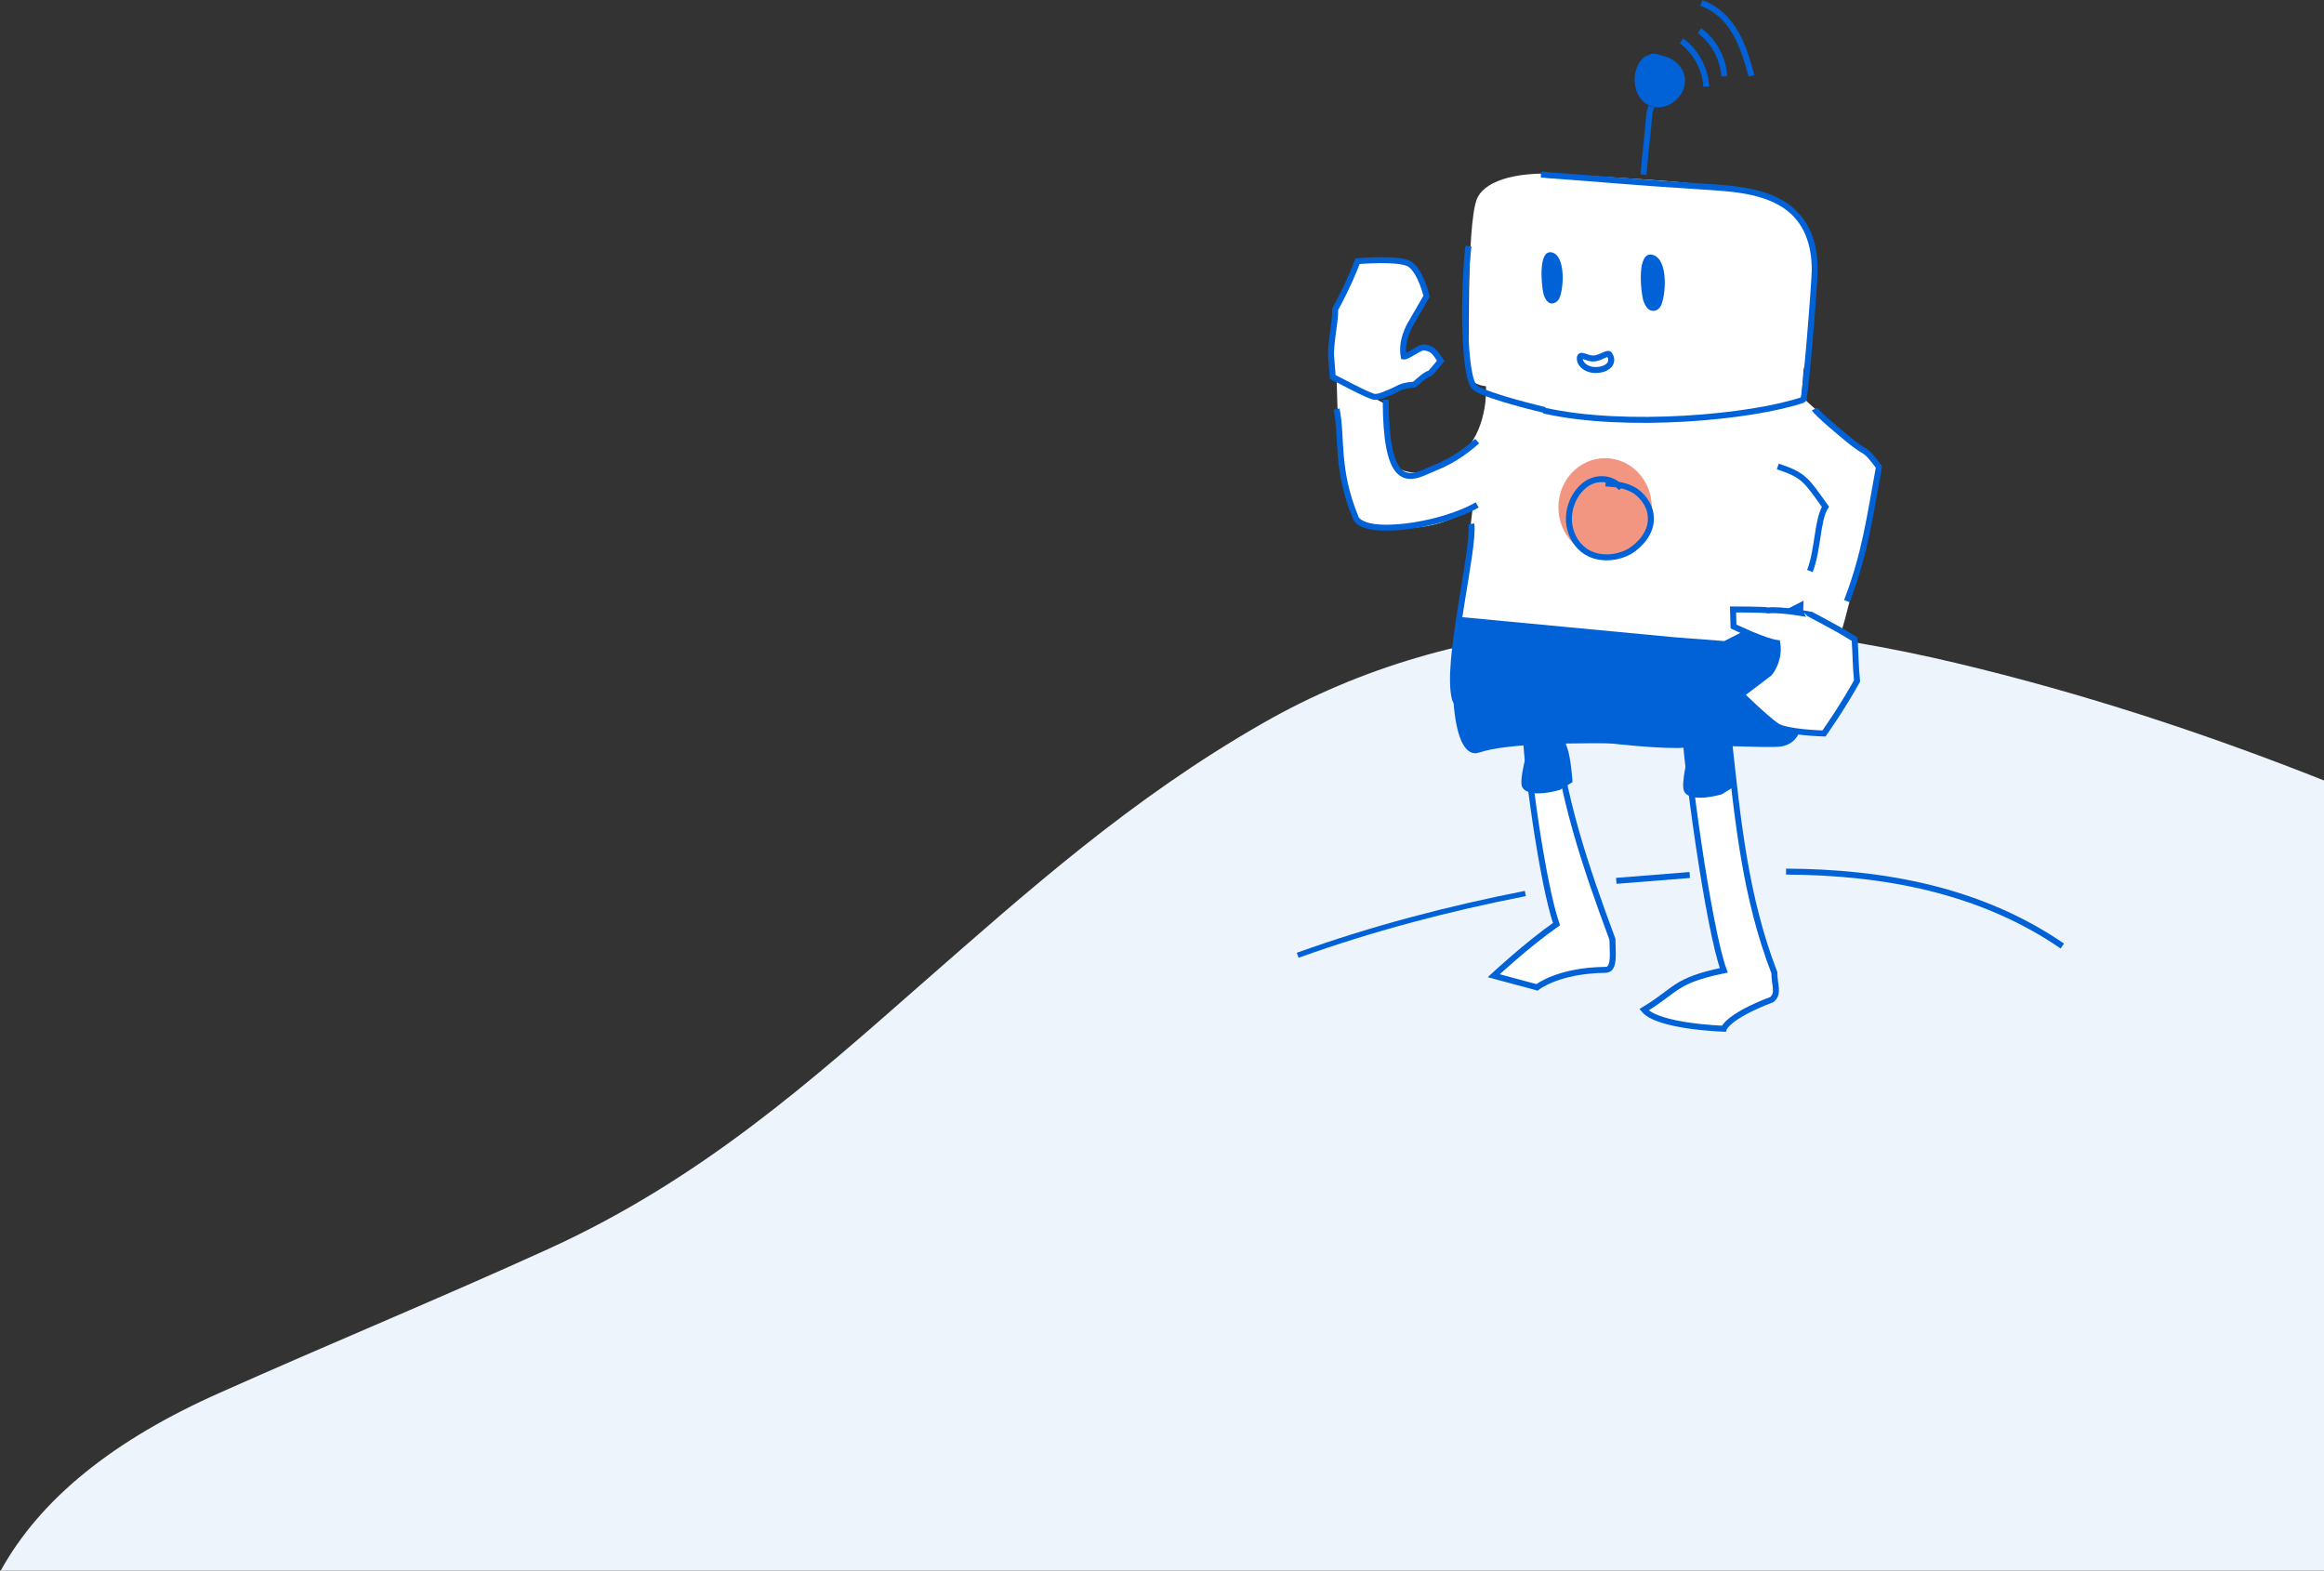 <?xml version="1.0" encoding="utf-8"?>
<!-- Generator: Adobe Illustrator 27.7.0, SVG Export Plug-In . SVG Version: 6.00 Build 0)  -->
<svg version="1.1" id="Ebene_1" xmlns="http://www.w3.org/2000/svg" xmlns:xlink="http://www.w3.org/1999/xlink" x="0px" y="0px"
	 viewBox="0 0 477.8 322.9" enable-background="new 0 0 477.8 322.9" xml:space="preserve">
<rect x="0" y="0" width="477.8" height="322.9" fill="#333333" stroke="none"/>
<path fill-rule="evenodd" clip-rule="evenodd" fill="#EEF4FB" d="M402.1,136.3c-54-12.8-102.1-10.7-142.5,12.4
	c-27.1,15.5-48.3,34.5-69.8,53.3c-22.9,20.1-45.5,40.4-77.1,54.8c-22.2,10.1-45,19.5-67.4,29.5c-21.9,9.7-37,21.8-45.2,36.7h477.8
	V160.5C453.7,150.9,428.6,142.6,402.1,136.3z"/>
<path fill="#FFFFFF" d="M274.8,77.9l10.1,5.2c0,0-0.4,10.7,2.1,12.8c2.5,2.1,9.4,2.1,14.2-3.2c4.9-5.4,4.3-13.3,4.3-13.3
	s-3.8-0.2-3.6-3.3c0.2-3.2-0.4-29.4,1.7-35.1c1.3-3.4,7.1-5.9,17.6-5.2c17.2,1.3,42.3,1.6,47.8,8c8.3,9.7,1.8,32.2,1.8,32.2
	l-0.4,5.5c5.9,5.8,16.7,13.3,15.9,16.3c-2.1,8-5.4,24.8-7.9,32.6c-2.9,8.8-19.8,10.5-37.1,8.7c-17.4-1.8-43.1-2.7-42.2-6.4
	c0.8-3.7,3.7-28.5,3.7-28.5s-6.5,5.3-16.4,4.2C276.4,107.4,275.6,106.6,274.8,77.9z"/>
<path fill="none" stroke="#0062D6" stroke-width="1.228" stroke-miterlimit="10" d="M337.9,35.9c0.3-4.2,0.9-8.4,1.2-12.6l0.4-1.4"
	/>
<path fill="none" stroke="#0062D6" stroke-width="1.228" stroke-miterlimit="10" d="M338.7,12c-3,2.1-2.6,7.9,0.8,9.2
	c3,1.2,6.6-1.8,6.3-5s-4.5-5.3-7.1-3.6"/>
<path fill="none" stroke="#0062D6" stroke-width="1.228" stroke-miterlimit="10" d="M345.7,8.4c2.9,2.1,4.9,5.7,5.1,9.4"/>
<path fill="none" stroke="#0062D6" stroke-width="1.228" stroke-miterlimit="10" d="M349.4,6.3c2.9,2.1,4.9,5.7,5.1,9.4"/>
<path fill="none" stroke="#0062D6" stroke-width="1.228" stroke-miterlimit="10" d="M349.8,0.6c6.9,2.6,8.8,9.6,10.3,15"/>
<path fill="#0062D6" d="M346,16.5c-0.1-0.5-0.4-1.2-0.8-1.6c-0.4-0.4-0.8-0.9-1.1-1.5c-0.3-0.3-0.6-0.5-1-0.6
	c-0.1,0-0.2-0.1-0.3-0.1c-0.1-0.1-0.2-0.3-0.3-0.4c-0.3-0.3-0.6-0.5-0.9-0.8c-0.4-0.2-0.7-0.4-1.2-0.4c-0.4-0.1-0.8-0.1-1.2,0.1
	c-0.2,0.1-0.5,0.2-0.7,0.3c-0.5,0.3-0.8,0.8-1.1,1.3c-0.1,0.1-0.1,0.1-0.1,0.2c0,0,0,0.1-0.1,0.1c-0.1,0.3-0.3,0.6-0.4,1
	c-0.1,0.4-0.2,1-0.2,1.6c0,0.1,0,0.2,0,0.3c0,0.1,0,0.1,0,0.2c0,0.3,0.1,0.6,0.1,1c0,0.1,0,0.2,0.1,0.3c0,0,0,0.1,0.1,0.1
	c0.1,0.3,0.2,0.6,0.4,1c0,0.1,0.1,0.2,0.1,0.2c0.2,0.3,0.4,0.6,0.7,0.9c0.3,0.3,0.7,0.6,1.1,0.9c0.3,0.2,0.6,0.3,1,0.4
	c0.1,0,0.2,0.1,0.3,0.1c0.3,0.1,0.7,0.1,1.1,0.2c0.1,0,0.2,0,0.3,0c0.4,0,0.8-0.1,1.1-0.1c0.1,0,0.2,0,0.3-0.1c0,0,0.1,0,0.1-0.1
	c0.3-0.1,0.6-0.2,0.9-0.4c0.1-0.1,0.2-0.1,0.3-0.2c0.5-0.3,0.8-0.8,1.1-1.3c0.2-0.4,0.4-0.8,0.4-1.4C346.2,17.4,346.2,16.9,346,16.5
	z"/>
<path fill="none" stroke="#0062D6" stroke-width="1.228" stroke-miterlimit="10" d="M316.8,35.9c0.4,0,0.8,0,1.2,0.1
	c10,0.7,19.8,1.6,29.8,2.2c6.3,0.5,13.8,0.4,19.3,4.1c4.5,3.1,6,8,6,13.2c0,2.3-1.9,26.7-2.4,26.7c-10.5,3.6-36.6,6-53.3,2.2"/>
<path fill="none" stroke="#0062D6" stroke-width="1.228" stroke-miterlimit="10" d="M302.5,107.7c0.7,5.3-5.3,28.4-3.4,35.9
	c1.5,6,40.9,10.2,47.2,9.5"/>
<path fill="#FFFFFF" d="M346.3,147.4c0.1,8.7,5,43.8,8.1,52.1c-10.2,2.1-9.6,4-16.4,8.1c2.9,3.5,16.4,3.9,16.4,3.9s0.7-2.5,9.9-6
	c1.5-1.3,0.5-2.9,0.5-5.5c-6-15.6-7.5-31.1-9.4-48.4"/>
<path fill="none" stroke="#0062D6" stroke-width="1.228" stroke-miterlimit="10" d="M346.3,147.4c0.1,8.7,5,43.8,8.1,52.1
	c-10.2,2.1-9.6,4-16.4,8.1c2.9,3.5,16.4,3.9,16.4,3.9s0.7-2.5,9.9-6c1.5-1.3,0.5-2.9,0.5-5.5c-6-15.6-7.5-31.1-9.4-48.4"/>
<path fill="#FFFFFF" d="M313.6,148.9c0.1,8.5,3.6,33,6.4,41.1c-5.9,4.1-12.9,10.6-12.9,10.6l8.9,2.4c0,0,4.3-3.5,14.1-3.6
	c2,0,1.4-3.8,1.4-6.3c-5.6-15.1-10.4-29.2-12.2-46"/>
<path fill="none" stroke="#0062D6" stroke-width="1.228" stroke-miterlimit="10" d="M313.6,148.9c0.1,8.5,3.6,33,6.4,41.1
	c-5.9,4.1-12.9,10.6-12.9,10.6l8.9,2.4c0,0,4.3-3.5,14.1-3.6c2,0,1.4-3.8,1.4-6.3c-5.6-15.1-10.4-29.2-12.2-46"/>
<path fill="none" stroke="#0062D6" stroke-width="1.228" stroke-miterlimit="10" d="M367.2,179.2c19.9,0.1,39.9,3.7,56.8,15.3"/>
<path fill="none" stroke="#0062D6" stroke-width="1.228" stroke-miterlimit="10" d="M332.3,181.1c5-0.4,10-0.8,15.1-1.2"/>
<path fill="none" stroke="#0062D6" stroke-width="1.093" stroke-miterlimit="10" d="M266.8,196.4c15.3-5.5,31-9.6,46.8-12.7"/>
<path fill="#0062D6" d="M299.7,126.8l44.4,4.2l10.4,0.8l16.3-8.3l-0.7,20c0,0,2.4,9.1-4.1,10c-5.1,0.6-50.7-2.6-61.8,1.2
	C298.1,156.8,297.8,137.8,299.7,126.8z"/>
<path fill="#0062D6" d="M347.2,154.4c0,0.6-1.8,6.9-0.9,8.4c1.5,2.4,7.7,0.5,7.7,0.5l2.6-1.6c0,0-0.3-4.9-1.1-7.1
	c-0.8-2.2-0.8-2.2-0.8-2.2s6,0,0,0s-2.6-0.2-2.6-0.2s-2.3-2.9-4-1.9C346.6,151.5,347.2,154.4,347.2,154.4z"/>
<path fill="#0062D6" d="M314.4,152.5c0,0.6-2.3,8-1.4,9.4c1.5,2.4,7.7,0.5,7.7,0.5l2.6-1.6c0,0-0.3-4.9-1.1-7.1
	c-0.8-2.2-0.8-2.2-0.8-2.2s6,0,0,0s-2.6-0.2-2.6-0.2s-1.2-0.8-2.9,0.2C314.4,152.5,314.4,152.5,314.4,152.5z"/>
<path fill="none" stroke="#0062D6" stroke-width="1.228" stroke-miterlimit="10" d="M301.9,50.6c-1,8.2-1.2,27.6,1.5,29.2
	c2.7,1.8,14.2,4.5,14.2,4.5"/>
<path fill="#F39681" d="M330,114.4c5.3,0,9.6-4.5,9.6-10.1c0-5.6-4.3-10.1-9.6-10.1s-9.6,4.5-9.6,10.1
	C320.4,109.9,324.7,114.4,330,114.4z"/>
<path fill="none" stroke="#0062D6" stroke-width="1.228" stroke-miterlimit="10" d="M333.3,100.4c-1.7-2.2-5-2.5-7.3-0.8
	c-2.3,1.7-3.7,4.8-3.4,7.9c0.3,3,2.1,5.5,4.6,6.5c2.4,1,5.4,0.7,7.8-0.6c2.3-1.4,4.4-3.9,4.4-6.6c0.1-2.4-1.3-4.5-3.1-5.8
	c-1.8-1.2-4-1.5-6.2-1.6"/>
<path fill="#0062D6" d="M341.4,63c-0.4,0.6-1,1-1.7,0.9c-1-0.1-1.6-1.3-1.9-2.3c-0.5-2-1.3-10.1,2-9.2C343.1,53.3,342.5,61,341.4,63
	z"/>
<path fill="#0062D6" d="M320.5,61.5c-0.4,0.6-0.9,0.9-1.5,0.9c-0.9-0.1-1.4-1-1.7-2.1c-0.4-1.8-1.1-9.1,1.8-8.4
	C322,52.7,321.5,59.7,320.5,61.5z"/>
<path fill="none" stroke="#0062D6" stroke-width="1.228" stroke-miterlimit="10" d="M331,73.2c-0.1-1.2-1.7,0.4-3.3,0.5
	c-1.5,0.1-2.8-1.2-2.9-0.1c-0.1,1,0.9,2.1,2.4,2.4c1.1,0.2,2.6,0,3.4-0.7c0.8-0.6,0.9-1.8,0.2-2.4"/>
<path fill="#FFFFFF" stroke="#0062D6" stroke-width="1.228" stroke-miterlimit="10" d="M363.5,125.5c-0.5-0.2-7.2-0.2-7.2-0.2
	l0.1,3.5c0,0,6.4,3.1,9,3.4c0.6,3.6-1.6,6.2-1.6,6.2l-5.8,4.4c0,0,4.9,4.8,7.2,6.4c1.9,1.4,9.8,1.6,9.8,1.6s3.7-5.2,6.8-10.8
	c-0.3-2.8-0.3-5.7-0.5-8.6l-3-1.8c-0.3-0.2-5.9-3.2-5.9-3.2S366.4,125.2,363.5,125.5z"/>
<path fill="#FFFFFF" stroke="#0062D6" stroke-width="1.228" stroke-miterlimit="10" d="M273.7,73.7l0.3,3.8
	c0.3,0.1,7.8,4.2,8.7,4.1c0.8,0,1.5-0.3,2.2-0.6c2.8-1,2.7-1.7,5.7-1.9c0.3,0.1,2.1-2,3.3-2.3c0.2,0,2.3-2.6,2.3-2.6
	c-1.2-1.8-1.6-2.6-3.6-2.8c-1.2,0.3-3.3,2-4,1.9c-0.7-3.7,1.7-7.2,1.7-7.2l3-5.2c0,0-1.1-4.8-3.3-6.5c-1.9-1.5-10.9-0.7-10.9-0.7
	s-1.5,4.2-4.6,9.9C274.6,66.2,273.4,70.8,273.7,73.7z"/>
<path fill="none" stroke="#0062D6" stroke-width="1.228" stroke-miterlimit="10" d="M284.9,82.2c0,16.8,4,16.7,8.2,14.8
	c3.1-1.4,5.8-2.1,10.6-6.3"/>
<path fill="none" stroke="#0062D6" stroke-width="1.228" stroke-miterlimit="10" d="M274.8,84.1c1.2,6-0.2,12.3,3.9,22.3
	c1.6,4,17.5,1.8,25-2.6"/>
<path fill="none" stroke="#0062D6" stroke-width="1.228" stroke-miterlimit="10" d="M373.1,84.1c0.3,0.8,6,5.5,6.6,6
	c4.7,3.9,3.2,1.4,6.6,5.9c-1.9,10.4-2.9,18-6.6,27.6"/>
<path fill="none" stroke="#0062D6" stroke-width="1.228" stroke-miterlimit="10" d="M372.1,117.4c1.7-4.3,1.5-10.6,3.2-13.2
	c-4-5.6-4.4-6.5-9.8-8.3"/>
</svg>
